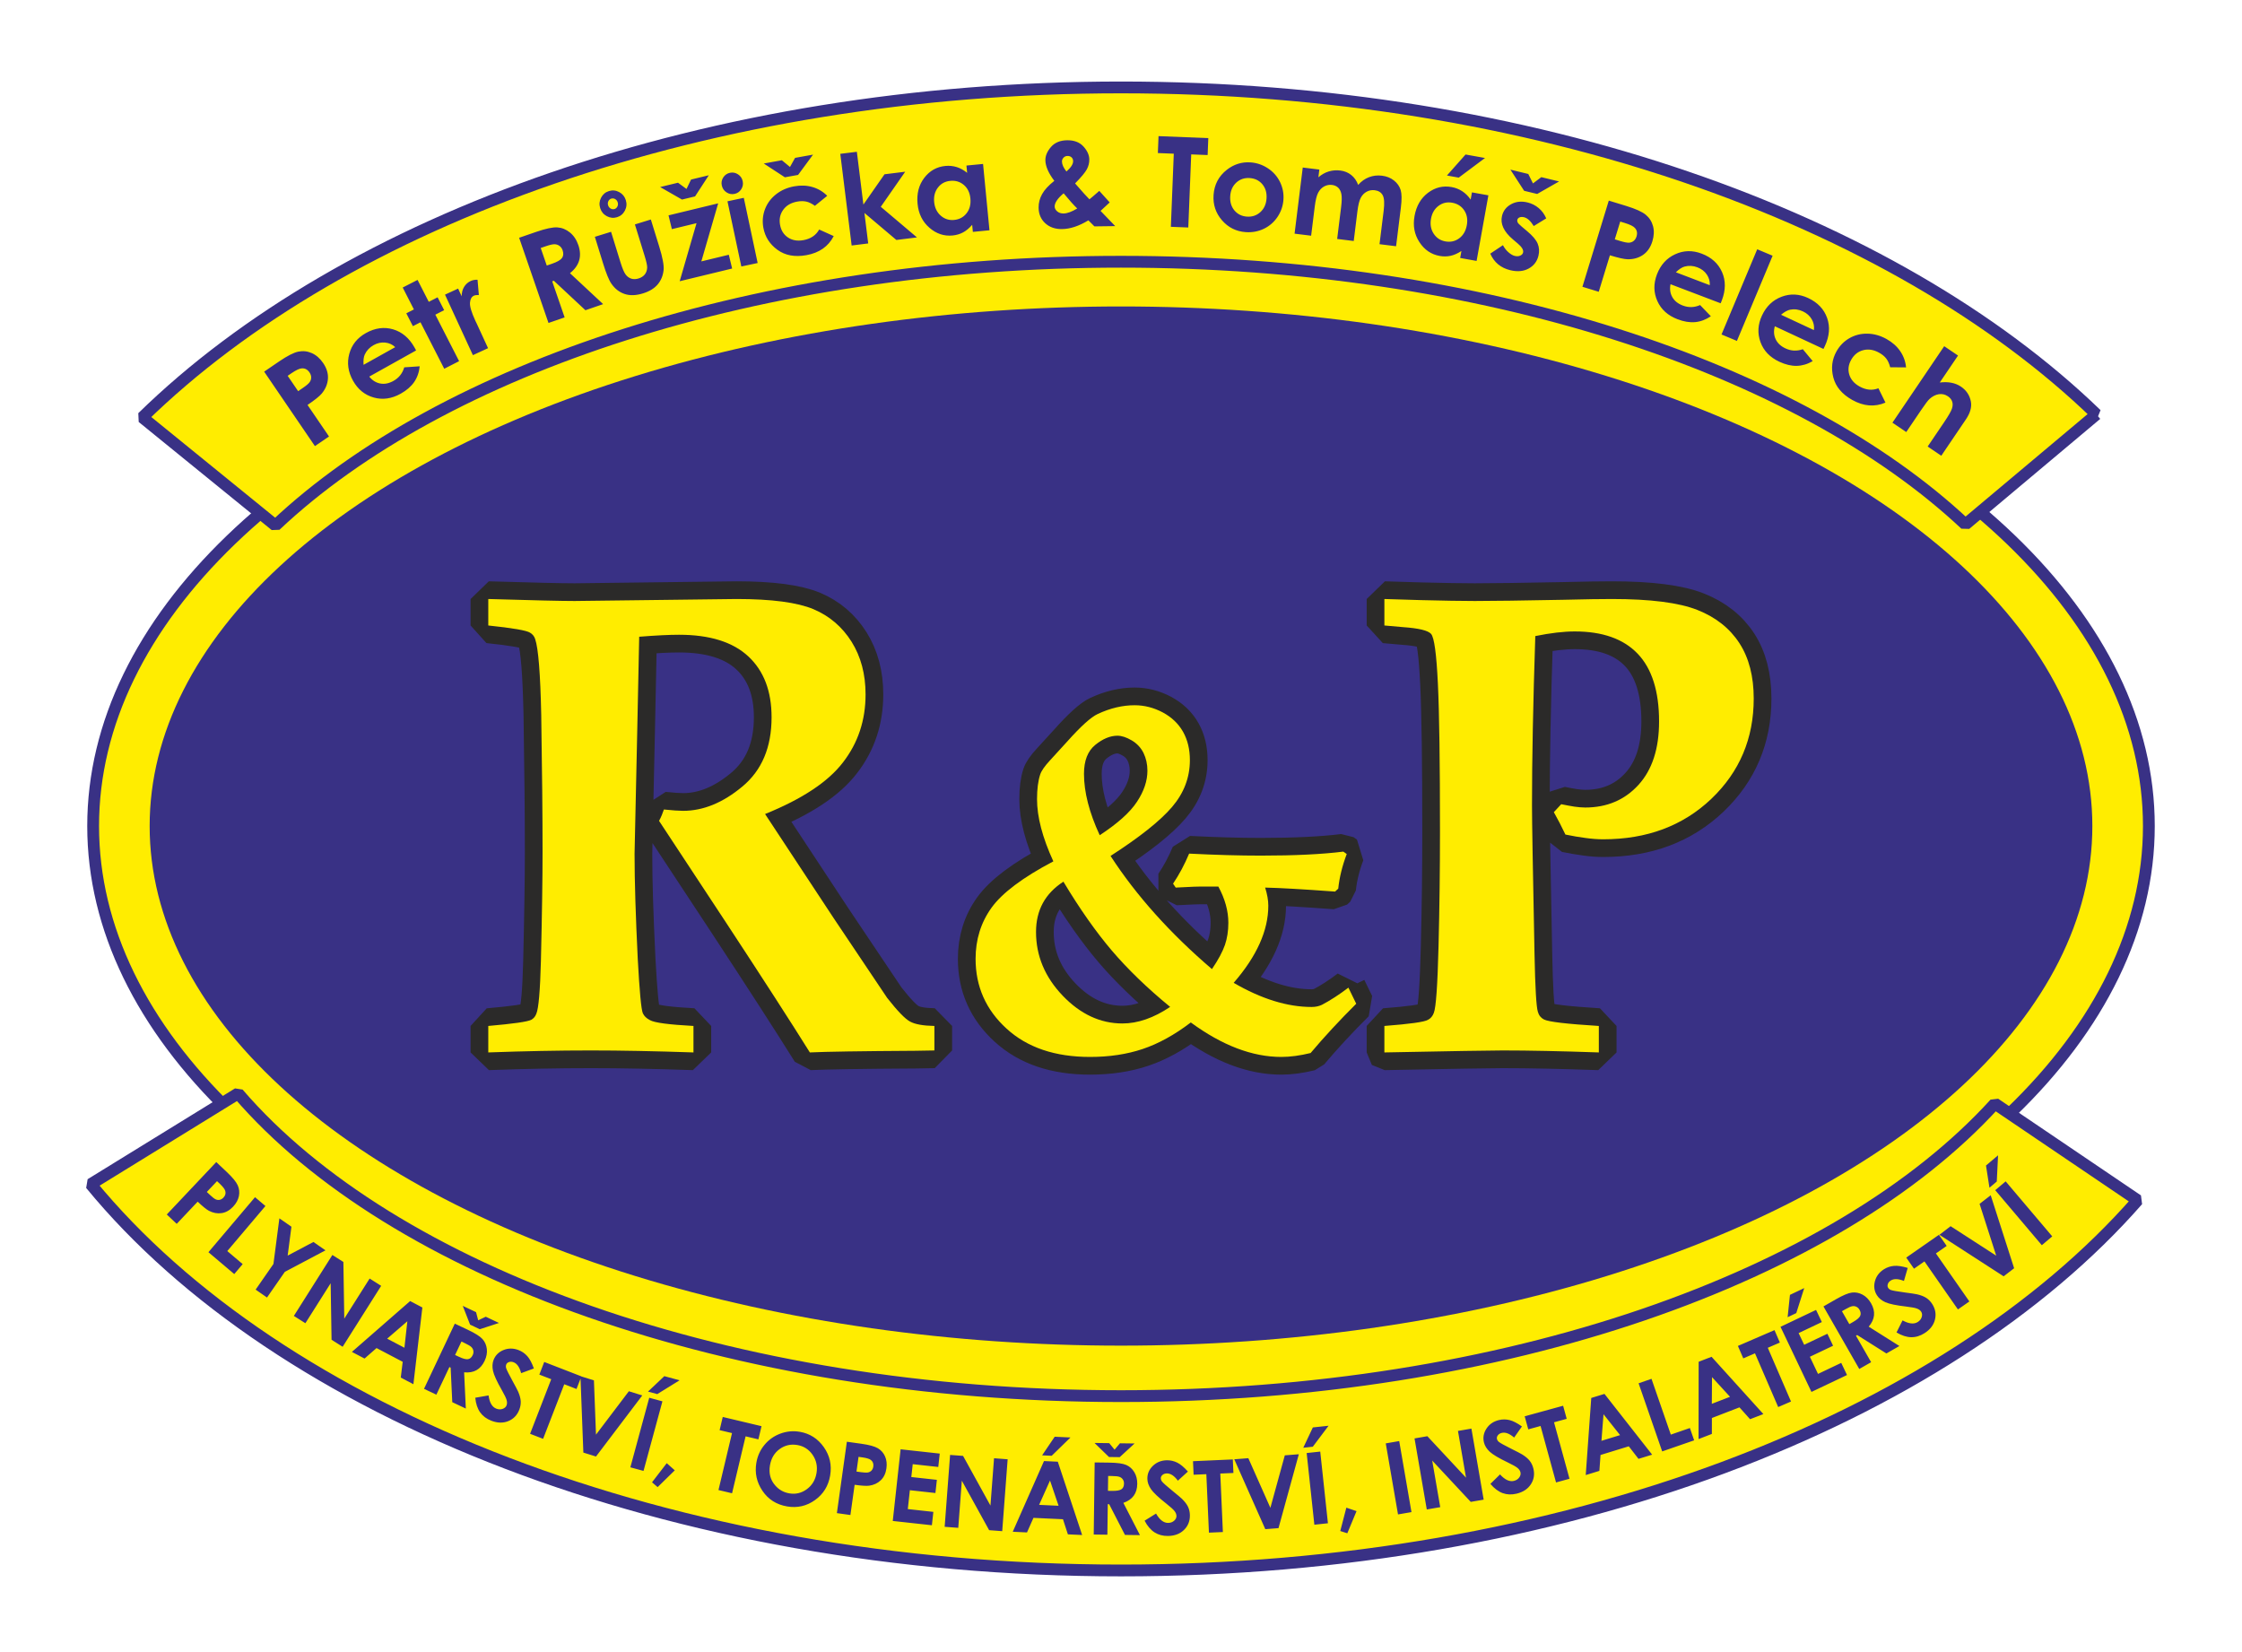 <?xml version="1.0" encoding="UTF-8"?>
<!DOCTYPE svg PUBLIC "-//W3C//DTD SVG 1.1//EN" "http://www.w3.org/Graphics/SVG/1.1/DTD/svg11.dtd">
<!-- Creator: CorelDRAW SE -->
<svg xmlns="http://www.w3.org/2000/svg" xml:space="preserve" width="95mm" height="70mm" version="1.1" style="shape-rendering:geometricPrecision; text-rendering:geometricPrecision; image-rendering:optimizeQuality; fill-rule:evenodd; clip-rule:evenodd"
viewBox="0 0 9500 7000"
 xmlns:xlink="http://www.w3.org/1999/xlink">
 <defs>
  <style type="text/css">
   <![CDATA[
    .str0 {stroke:#393185;stroke-width:50;stroke-miterlimit:22.926}
    .str1 {stroke:#393185;stroke-width:50;stroke-linejoin:bevel;stroke-miterlimit:22.926}
    .str2 {stroke:#2B2A29;stroke-width:150;stroke-linejoin:bevel;stroke-miterlimit:22.926}
    .fil3 {fill:none;fill-rule:nonzero}
    .fil0 {fill:#FFED00}
    .fil1 {fill:#393185}
    .fil4 {fill:#FFED00;fill-rule:nonzero}
    .fil2 {fill:#393185;fill-rule:nonzero}
   ]]>
  </style>
 </defs>
 <g id="Vrstva_x0020_1">
  <ellipse class="fil0 str0" cx="4750" cy="3500" rx="4355.34" ry="2424.58"/>
  <ellipse class="fil1" cx="4750" cy="3500" rx="4115.88" ry="2201.52"/>
  <path class="fil0 str1" d="M8883.25 1755.7c-860.14,-831.74 -2389.52,-1385.28 -4133.25,-1385.28 -1752.68,0 -3288.87,559.17 -4146.51,1398.09l563.58 458.03c707.08,-667.23 2046.62,-1117.51 3582.93,-1117.51 1532.76,0 2869.65,448.17 3578.05,1112.84l555.2 -466.17z"/>
  <path class="fil0 str1" d="M4750 6654.08c1868.84,0 3491.47,-635.75 4307.86,-1568.48l-604.97 -409.52c-667.58,733.72 -2074.75,1239.39 -3702.89,1239.39 -1659.89,0 -3090.05,-525.62 -3741.03,-1282.6l-624.53 384.69c795.86,969.72 2451.62,1636.52 4365.56,1636.52z"/>
  <path class="fil2" d="M1119.31 1574.66l63.8 -43.47c34.48,-23.52 61.5,-37.3 81.03,-41.3 19.6,-4.01 38.74,-1.9 57.19,6.3 18.45,8.23 34.49,22.28 48.09,42.2 15.01,22.04 21.7,44.32 20.08,66.78 -1.6,22.4 -10.34,43.26 -26.29,62.52 -9.38,11.22 -29.46,27.26 -60.12,48.15l91.02 133.58 -59.75 40.73 -215.05 -315.49zm143.93 82.75l19.26 -13.14c15.17,-10.31 24.9,-18.54 29.37,-24.75 4.43,-6.21 6.66,-12.87 6.69,-20.2 0,-7.3 -2.44,-14.44 -7.27,-21.52 -8.35,-12.24 -19.2,-17.94 -32.5,-17.01 -9.73,0.48 -24.05,7.18 -42.81,19.93l-17.06 11.64 44.32 65.05zm499.93 -172.62l-198.49 110.88c12.69,15.98 28.19,25.69 46.4,29.25 18.18,3.43 36.93,-0.25 56.13,-10.98 23.07,-12.87 38.23,-32.01 45.71,-57.52l65.54 -4.43c-2.62,25.62 -10.55,47.96 -23.64,66.93 -13.17,18.93 -32.13,35.3 -56.98,49.17 -38.52,21.52 -76.72,26.92 -114.53,16.1 -37.83,-10.77 -66.98,-34.49 -87.42,-71.06 -20.99,-37.54 -26.26,-75.52 -15.86,-113.81 10.34,-38.35 33.73,-67.68 70.36,-88.15 38.77,-21.65 77.24,-26.89 115.32,-15.77 38.13,11.19 68.49,36.96 91.16,77.57l6.3 11.82zm-88.48 -13.9c-11.64,-11.18 -25.81,-17.66 -42.51,-19.41 -16.79,-1.69 -33.04,1.9 -48.99,10.82 -17.24,9.62 -29.69,22.79 -37.47,39.61 -4.82,10.44 -6.57,25.09 -5.19,43.93l134.16 -74.95zm31.72 -252.66l62.94 -32.2 47.49 92.79 37.41 -19.11 27.82 54.42 -37.41 19.14 100.72 196.95 -62.97 32.2 -100.73 -196.95 -32.16 16.46 -27.83 -54.45 32.17 -16.43 -47.45 -92.82zm179.25 30.11l55.53 -25.59 15.02 32.59c0.12,-15.47 3.55,-28.76 10.34,-39.89 6.84,-11.15 16.1,-19.44 27.79,-24.81 8.26,-3.83 18,-5.64 29.13,-5.42l5.63 64.75c-9.22,-0.33 -16.31,0.67 -21.13,2.9 -9.83,4.52 -15.37,14.53 -16.49,29.84 -1.21,15.38 6.45,40.94 22.94,76.7l5.97 12.33 47.66 103.46 -64.21 29.58 -118.18 -256.44zm314.08 -240.93l72.99 -25.15c39.88,-13.74 69.58,-20.05 88.96,-18.75 19.45,1.24 37.14,8.47 53.12,21.44 16.01,12.93 27.92,30.66 35.73,53.3 8.17,23.69 9.31,45.55 3.49,65.36 -5.88,19.92 -18.78,37.86 -38.89,53.87l140.55 131.11 -75.07 25.87 -133.79 -124.87 -6.97 2.41 52.67 152.82 -68.37 23.57 -124.42 -360.98zm117.06 117.72l21.8 -7.51c22.13,-7.62 36.33,-15.7 42.69,-24.38 6.3,-8.66 7.2,-19.63 2.59,-33.05 -2.71,-7.89 -7.21,-14.01 -13.33,-18.48 -6.12,-4.43 -13.08,-6.72 -20.92,-6.84 -7.78,-0.24 -20.95,2.89 -39.46,9.29l-19.02 6.54 25.65 74.43zm203.83 -121.76l68.58 -21.23 40.13 129.73c7.81,25.23 15.01,42.2 21.49,50.95 6.52,8.74 14.48,14.65 23.88,17.75 9.38,3.05 19.78,2.78 31.05,-0.69 11.25,-3.5 20.05,-9.2 26.32,-16.94 6.21,-7.78 9.62,-17.49 10.19,-29.04 0.39,-8.68 -3.31,-25.71 -11.18,-51.13l-40.79 -131.89 67.56 -20.89 35.3 114.14c14.56,47.06 20.8,80.37 18.72,100.02 -2.5,23.97 -10.97,44.32 -25.14,61.11 -14.23,16.77 -35,29.4 -62.25,37.84 -29.64,9.16 -55.54,9.95 -77.94,2.38 -22.37,-7.54 -40.91,-21.92 -55.68,-43.23 -10.4,-14.71 -22.22,-43.62 -35.54,-86.71l-34.7 -112.17zm59.69 -193.82c15.07,-4.68 29.54,-3.2 43.47,4.37 13.9,7.48 23.31,18.84 27.98,34.01 4.79,15.4 3.5,30.2 -3.86,44.22 -7.3,14.17 -18.39,23.55 -33.31,28.16 -14.9,4.61 -29.37,3.13 -43.41,-4.4 -13.96,-7.45 -23.37,-18.93 -28.13,-34.34 -4.68,-15.16 -3.41,-29.85 3.89,-43.86 7.2,-14.11 18.33,-23.52 33.37,-28.16zm9.92 32.01c-5.61,1.72 -9.74,5.31 -12.42,10.89 -2.66,5.45 -2.99,11.3 -1.12,17.3 1.96,6.3 5.61,11.01 10.98,13.96 5.39,3.08 10.82,3.71 16.22,2.02 5.42,-1.66 9.52,-5.25 12.24,-10.82 2.74,-5.49 3.16,-11.46 1.2,-17.73 -1.87,-6 -5.43,-10.64 -10.73,-13.66 -5.31,-3.07 -10.79,-3.67 -16.37,-1.96zm242.53 70.91l210.37 -50.89 -71.36 245.95 116.4 -28.16 14.11 58.39 -222.24 53.79 71.35 -245.98 -104.49 25.3 -14.14 -58.4zm-35.6 -119.96l75.73 -18.33 36.03 26.47 19.29 -39.85 75.19 -18.18 -58.22 89.57 -55.32 13.38 -92.7 -53.06zm296.02 -60.38c12.12,-2.56 23.45,-0.36 34,6.54 10.62,6.9 17.19,16.58 19.84,29.06 2.62,12.3 0.51,23.7 -6.21,34.19 -6.75,10.49 -16.16,17.03 -28.22,19.6 -12.3,2.62 -23.72,0.42 -34.27,-6.55 -10.65,-6.99 -17.25,-16.85 -19.93,-29.48 -2.59,-12.15 -0.45,-23.39 6.3,-33.8 6.75,-10.4 16.25,-16.97 28.49,-19.56zm-10.67 120.8l69.18 -14.68 58.7 276.18 -69.16 14.71 -58.72 -276.21zm422.72 -23.24l-52.27 42.38c-12.94,-9.46 -25.08,-15.4 -36.54,-17.93 -11.43,-2.54 -24.3,-2.45 -38.62,0.12 -26.08,4.7 -45.76,16.25 -59.03,34.61 -13.35,18.42 -17.82,39.67 -13.44,63.94 4.22,23.51 15.46,41.3 33.58,53.45 18.24,12.09 39.89,15.86 65.09,11.31 31.14,-5.61 53.48,-20.6 67.08,-45.05l61.65 27.8c-22.85,44.11 -61.38,71.03 -115.74,80.83 -48.93,8.83 -89.84,1.23 -122.67,-22.64 -32.86,-23.88 -52.82,-55.14 -59.81,-93.88 -4.82,-26.83 -2.56,-52.73 6.78,-77.75 9.47,-25.03 25.03,-46.22 46.82,-63.46 21.77,-17.25 47.54,-28.58 77.39,-33.95 27.68,-5 53.39,-3.95 77.36,3.07 23.97,7.03 44.77,19.42 62.37,37.15zm-268.91 -136.87l76.66 -13.81 34.43 28.52 21.59 -38.62 76.12 -13.72 -63.37 85.98 -55.98 10.07 -89.45 -58.42zm324.23 -41l70.19 -8.69 27.7 223.67 89.51 -128.34 87.67 -10.85 -103.47 148.62 153.33 129.7 -87.33 10.82 -135.31 -114.44 16.01 129.21 -70.18 8.72 -48.12 -388.42zm534.58 49.65l70.39 -6.81 27.17 281.06 -70.4 6.78 -2.89 -29.9c-12.51,14.38 -25.42,25.08 -38.74,32.16 -13.27,7.06 -28.1,11.43 -44.23,13 -36.45,3.53 -69.22,-7.48 -98.49,-33.04 -29.27,-25.51 -45.88,-59.15 -49.89,-100.88 -4.19,-43.32 5.27,-80.01 28.24,-110.19 23.04,-30.11 52.82,-46.97 89.51,-50.52 16.94,-1.63 33.04,0.03 48.48,4.85 15.43,4.85 30.03,13.02 43.83,24.36l-2.98 -30.87zm-68.59 64.85c-21.91,2.11 -39.31,11.54 -52.21,28.4 -12.97,16.73 -18.33,37.2 -16.01,61.25 2.35,24.27 11.61,43.51 27.86,57.77 16.25,14.23 35.09,20.29 56.61,18.21 22.13,-2.14 39.86,-11.58 52.91,-28.43 13.18,-16.73 18.54,-37.69 16.13,-62.65 -2.38,-24.42 -11.61,-43.47 -27.7,-57.22 -16.01,-13.69 -35.31,-19.5 -57.59,-17.33zm631.5 42.47l44.08 48.87 -19.42 18.06 -19.29 17.82 62.1 64.51 -88.18 1.15 -25.5 -25.6c-39.83,24.18 -77.06,36.57 -111.55,37.03 -29.24,0.39 -53.03,-7.93 -71.39,-24.79 -18.33,-16.85 -27.64,-38.74 -28.01,-65.57 -0.27,-20.32 4.62,-39.43 14.69,-57.61 9.94,-18.15 27.31,-36.99 51.88,-56.43 -24.93,-32.77 -37.53,-61.93 -37.87,-87.37 -0.24,-18.78 7.66,-37.47 23.64,-56.08 16.07,-18.57 38.89,-28.06 68.47,-28.45 29.87,-0.4 52.96,8.44 69.24,26.37 16.28,17.97 24.48,36.18 24.72,54.72 0.22,14.53 -3.22,28.52 -10.4,41.88 -7.17,13.47 -23.78,33.46 -49.83,59.87 31.41,36.12 51.67,58.52 60.84,67.35 5.42,-4.13 19.35,-16.1 41.78,-35.73zm-139.16 -82.09c18.99,-16.76 28.46,-31.32 28.28,-43.98 -0.09,-6.57 -2.29,-11.85 -6.69,-15.98 -4.4,-4.1 -10.16,-6.03 -17.25,-5.94 -6.57,0.09 -12.12,2.44 -16.67,7.21 -4.52,4.76 -6.78,10.19 -6.69,16.4 0.15,12.39 6.48,26.5 19.02,42.29zm45.67 156.62c-13.65,-12.93 -32.92,-34.28 -57.67,-64.31 -25.5,21.65 -38.19,40.31 -37.98,56.26 0.09,7.45 3.71,14.26 10.82,20.38 7.17,6.06 16.07,9.07 26.86,8.92 15.53,-0.21 34.85,-7.29 57.97,-21.25zm344.5 -306.51l210.91 8.41 -2.86 71.72 -69.58 -2.77 -12.36 309.76 -73.86 -2.92 12.36 -309.8 -67.47 -2.68 2.86 -71.72zm389.81 111.24c26.62,1.87 51.16,10.25 73.71,25.15 22.58,14.89 39.52,34.09 51.13,57.73 11.57,23.72 16.43,48.66 14.62,75.01 -1.84,26.53 -10.22,50.82 -24.99,72.98 -14.87,22.16 -34.13,38.92 -57.86,50.38 -23.78,11.39 -49.38,16.19 -76.87,14.26 -40.49,-2.8 -74.04,-19.51 -100.64,-50.14 -26.68,-30.75 -38.55,-66.56 -35.72,-107.5 3.05,-43.93 21.77,-79.44 56.16,-106.45 30.18,-23.49 63.59,-33.98 100.46,-31.42zm-3.53 66.39c-22.04,-1.51 -40.88,4.82 -56.53,19.02 -15.64,14.26 -24.33,33.22 -25.98,57.01 -1.69,24.39 4.19,44.71 17.54,60.84 13.39,16.1 31.14,24.99 53.33,26.53 22.1,1.53 41.06,-4.89 56.86,-19.15 15.74,-14.29 24.45,-33.49 26.11,-57.55 1.69,-24.15 -4.22,-44.16 -17.58,-60.29 -13.35,-16.04 -31.29,-24.84 -53.75,-26.41zm224.87 -44.62l70.21 8.68 -4.07 32.71c13.72,-11.79 28.31,-20.05 43.9,-24.72 15.52,-4.79 32.01,-6.06 49.41,-3.92 17.51,2.17 32.89,8.47 45.88,18.84 13.12,10.38 22.89,24.45 29.46,42.06 13.2,-15.16 28.52,-26.14 45.85,-32.71 17.34,-6.63 35.73,-8.74 54.99,-6.36 19.99,2.47 36.96,9.31 50.95,20.44 14.08,11.12 23.39,24.6 28.25,40.28 4.73,15.79 5.06,40.45 0.9,74.07l-20.32 164.12 -70.18 -8.68 17.55 -141.6c3.91,-31.66 2.62,-53.64 -4.01,-65.79 -6.61,-12.18 -17.97,-19.29 -33.89,-21.28 -12.24,-1.51 -23.55,0.57 -34.01,6.24 -10.49,5.61 -18.9,14.2 -25.05,25.66 -6.15,11.48 -10.91,30.54 -14.23,57.28l-15.58 125.95 -70.22 -8.68 16.76 -135.21c3.08,-24.96 3.47,-43.32 1.09,-54.96 -2.32,-11.73 -6.9,-20.68 -13.63,-27.13 -6.78,-6.39 -15.52,-10.25 -26.04,-11.55 -11.79,-1.45 -22.98,0.66 -33.44,6.39 -10.52,5.76 -18.84,14.56 -25.23,26.44 -6.27,11.94 -11.1,31.32 -14.41,58.16l-15.41 124.17 -70.18 -8.68 34.7 -280.22zm716.91 105.27l69.61 12.52 -49.93 277.93 -69.61 -12.52 5.31 -29.57c-15.92,10.46 -31.27,17.24 -46.01,20.44 -14.68,3.23 -30.12,3.41 -46.09,0.54 -36.03,-6.45 -64.61,-25.89 -85.86,-58.45 -21.29,-32.47 -28.16,-69.34 -20.74,-110.61 7.68,-42.84 26.77,-75.61 57.03,-98.44 30.33,-22.73 63.55,-30.93 99.85,-24.39 16.76,2.99 31.81,8.96 45.34,17.79 13.54,8.83 25.39,20.68 35.61,35.3l5.49 -30.54zm-83.6 43.87c-21.65,-3.89 -40.97,0.48 -57.92,13.2 -17.03,12.61 -27.73,30.87 -32.01,54.66 -4.31,24 -0.61,45.01 11.18,63.13 11.79,18.09 28.28,29.06 49.56,32.86 21.89,3.95 41.52,-0.33 58.64,-13.02 17.21,-12.57 28.04,-31.27 32.47,-55.96 4.34,-24.14 0.6,-44.98 -11.16,-62.58 -11.72,-17.52 -28.7,-28.34 -50.76,-32.29zm56.49 -204.31l82.46 14.8 -111.37 83.18 -50.01 -8.98 78.92 -89zm341.78 270.69l-52.9 32.47c-13.06,-21.4 -26.65,-33.82 -40.76,-37.26 -7.69,-1.87 -14.08,-1.66 -19.27,0.51 -5.18,2.23 -8.35,5.73 -9.52,10.55 -0.88,3.71 -0.34,7.42 1.68,11.19 1.99,3.77 7.87,9.68 17.49,17.76l22.1 18.66c23.39,19.44 38.37,37.23 45.01,53.15 6.6,16.01 7.68,33.07 3.25,51.31 -5.91,24.3 -19.8,42.45 -41.63,54.26 -21.89,11.94 -47.87,14.2 -78.02,6.88 -39.95,-9.68 -68.23,-33.04 -84.48,-70.1l53.67 -35.87c5.82,11.36 13.41,21.31 22.94,29.72 9.47,8.42 18.42,13.69 26.83,15.74 9.08,2.2 17,1.87 23.58,-1.2 6.66,-3.02 10.64,-7.36 11.99,-13.06 2.57,-10.58 -4.91,-23.33 -22.55,-38.19l-20.35 -17.28c-39.04,-33.07 -54.44,-66.38 -46.33,-99.88 5.24,-21.61 18.09,-38.1 38.53,-49.38 20.44,-11.27 43.65,-13.78 69.64,-7.45 17.84,4.32 33.58,12.36 47.45,24 13.75,11.67 24.3,26.17 31.65,43.47zm-151.76 -206.57l75.73 18.36 19.9 40.04 35.36 -26.59 75.22 18.24 -92.79 53 -55.26 -13.42 -58.16 -89.63zm416.88 131.24l73.8 22.58c39.92,12.24 67.56,24.69 82.91,37.41 15.4,12.78 25.71,29.03 30.84,48.57 5.15,19.53 4.19,40.85 -2.87,63.91 -7.8,25.5 -20.98,44.65 -39.52,57.43 -18.48,12.78 -40.22,18.99 -65.24,18.6 -14.62,-0.33 -39.7,-5.94 -75.19,-16.79l-47.3 154.56 -69.16 -21.16 111.73 -365.11zm25.45 164.06l22.27 6.84c17.52,5.34 30.06,7.78 37.69,7.42 7.63,-0.45 14.2,-2.87 19.93,-7.42 5.69,-4.58 9.76,-10.91 12.27,-19.14 4.34,-14.17 1.99,-26.2 -7.06,-36 -6.48,-7.26 -20.65,-14.29 -42.33,-20.92l-19.74 -6.03 -23.03 75.25zm448.62 271.02l-212.48 -80.82c-4.1,19.99 -1.6,38.1 7.39,54.32 9.04,16.16 23.9,28.16 44.46,35.97 24.69,9.41 49.11,8.71 73.47,-1.96l45.53 47.39c-21.35,14.44 -43.57,22.7 -66.48,24.9 -22.97,2.05 -47.69,-1.96 -74.31,-12.09 -41.24,-15.67 -69.91,-41.45 -85.92,-77.41 -16.07,-35.88 -16.64,-73.47 -1.72,-112.63 15.28,-40.19 40.97,-68.65 77,-85.29 36.02,-16.7 73.52,-17.64 112.75,-2.72 41.48,15.77 70.24,41.91 86.19,78.24 15.92,36.36 15.68,76.21 -0.88,119.68l-5 12.42zm-46.19 -76.72c1.09,-16.1 -3.07,-31.14 -12.45,-45.07 -9.49,-13.93 -22.7,-24.06 -39.76,-30.57 -18.48,-7.03 -36.57,-8.11 -54.45,-3.26 -11.09,3.02 -23.42,11.1 -36.99,24.24l143.65 54.66zm201.06 -152.16l65.24 27.35 -151.28 360.95 -65.24 -27.34 151.28 -360.96zm280.7 422.31l-206.06 -96.08c-5.51,19.63 -4.34,37.86 3.44,54.72 7.84,16.76 21.77,29.81 41.72,39.1 23.94,11.18 48.33,12.27 73.41,3.41l41.94 50.55c-22.34,12.88 -45.07,19.51 -68.11,20.02 -23.06,0.36 -47.42,-5.43 -73.22,-17.45 -40.01,-18.67 -66.72,-46.46 -80.08,-83.48 -13.38,-36.96 -11.21,-74.5 6.49,-112.48 18.17,-38.95 45.88,-65.45 83.02,-79.44 37.17,-14.05 74.65,-12.24 112.63,5.48 40.25,18.79 67.02,46.91 80.29,84.33 13.23,37.44 10.1,77.14 -9.59,119.29l-5.88 12.03zm-40.49 -79.89c2.26,-15.98 -0.78,-31.26 -9.13,-45.83 -8.47,-14.59 -20.89,-25.68 -37.45,-33.4 -17.9,-8.35 -35.87,-10.76 -54.05,-7.2 -11.28,2.17 -24.18,9.34 -38.65,21.46l139.28 64.97zm390.5 158.06l-67.26 -0.54c-3.98,-15.53 -9.58,-27.86 -16.82,-37.08 -7.17,-9.23 -17.18,-17.37 -29.85,-24.45 -23.12,-12.96 -45.67,-16.61 -67.59,-10.88 -22,5.72 -38.95,19.26 -51.04,40.78 -11.69,20.84 -14.35,41.73 -8.08,62.62 6.37,20.92 20.69,37.59 43.03,50.14 27.61,15.46 54.35,18.11 80.4,7.89l29.9 60.66c-45.7,19.54 -92.55,15.77 -140.72,-11.24 -43.36,-24.33 -70.13,-56.2 -80.26,-95.51 -10.16,-39.31 -5.66,-76.15 13.57,-110.46 13.36,-23.79 31.59,-42.33 54.72,-55.71 23.21,-13.27 48.69,-19.72 76.51,-19.15 27.77,0.52 54.84,8.17 81.31,23.04 24.48,13.71 43.68,30.93 57.7,51.58 14.02,20.65 22.19,43.44 24.48,68.31zm161.62 -89.81l58.58 39.65 -77.3 114.2c18.15,-2.15 34.64,-1.81 49.56,1.11 14.87,2.89 28.28,8.32 40.1,16.34 23.09,15.65 37.2,36.87 42.18,63.67 4.19,23.06 -2.87,48.06 -21.05,74.92l-104.46 154.32 -57.7 -39.04 69.31 -102.38c18.27,-27.01 29.45,-46.21 33.34,-57.49 3.92,-11.34 4.34,-21.43 1.33,-30.42 -2.96,-8.89 -9.08,-16.46 -18.18,-22.64 -11.82,-7.99 -24.69,-10.91 -38.53,-8.83 -13.75,2.14 -26.86,8.89 -39.37,20.23 -6.48,5.91 -18.18,21.28 -35.12,46.33l-63.49 93.79 -58.58 -39.64 219.38 -324.12z"/>
  <path class="fil2" d="M916.36 4923.71l44.89 42.38c24.27,22.95 39.68,41.64 46.16,56.29 6.48,14.62 8.14,29.91 4.85,45.73 -3.26,15.86 -11.49,30.78 -24.72,44.8 -14.65,15.5 -30.87,24.57 -48.72,27.14 -17.79,2.62 -35.6,-0.64 -53.36,-9.8 -10.4,-5.43 -26.35,-18.36 -47.93,-38.74l-88.79 94.03 -42.08 -39.71 209.7 -222.12zm-40 126.65l13.56 12.81c10.67,10.04 18.78,16.25 24.33,18.69 5.67,2.41 11.25,3.02 16.94,1.78 5.73,-1.27 10.89,-4.37 15.62,-9.38 8.14,-8.59 10.7,-18.06 7.72,-28.31 -2.08,-7.5 -9.74,-17.57 -22.94,-30.02l-12.03 -11.37 -43.2 45.8zm204.24 22.15l44.14 37.42 -161.65 190.89 65.24 55.26 -35.73 42.18 -109.4 -92.62 197.4 -233.13zm103.2 89.66l51.1 35.46 -15.98 122.46 109.17 -57.77 51.07 35.46 -172.3 91.16 -75.46 108.71 -48.2 -33.49 75.46 -108.68 25.14 -193.31zm224.57 155.26l46.64 29.49 3.79 240.21 107.45 -169.91 48.9 30.93 -163.25 258.18 -47 -29.72 -3.8 -239.43 -107.05 169.34 -48.9 -30.9 163.22 -258.19zm329.48 195.24l51.85 27.22 -37.98 325.08 -53.54 -28.13 8.2 -66.8 -110.86 -58.22 -50.86 44.38 -53.54 -28.13 246.73 -215.4zm-11.76 85.53l-85.56 73.83 73.14 38.4 12.42 -112.23zm201.03 10.13l55.86 26.37c30.51,14.41 51.04,27.41 61.41,38.95 10.43,11.61 16.52,25.63 18.45,41.97 1.93,16.34 -1.18,33.16 -9.35,50.47 -8.56,18.15 -20.07,31.29 -34.49,39.37 -14.5,8.14 -31.95,11.18 -52.39,9.13l7.23 153.61 -57.43 -27.14 -6.87 -146.27 -5.31 -2.5 -55.23 116.97 -52.3 -24.72 130.42 -276.21zm1.26 132.79l16.7 7.87c16.92,7.99 29.52,11.31 38.05,9.89 8.41,-1.42 15.1,-7.2 19.93,-17.45 2.83,-6.03 3.7,-12.03 2.71,-18.03 -1.03,-5.97 -3.77,-11.16 -8.17,-15.62 -4.31,-4.46 -13.6,-10.01 -27.77,-16.7l-14.56 -6.87 -26.89 56.91zm32.44 -208.13l56.35 26.62 9.13 34.58 32.05 -15.17 55.95 26.44 -81.22 26.56 -41.18 -19.44 -31.08 -79.59zm301.35 265.26l-53.93 19.87c-6.51,-25.02 -17.06,-40.37 -31.68,-46.03 -7.15,-2.75 -13.69,-3.11 -19.66,-1.09 -6.03,2.11 -9.95,5.52 -11.79,10.28 -1.84,4.76 -2.05,9.92 -0.42,15.44 2.23,7.38 10.79,24.69 25.72,51.97 13.95,25.35 22.3,41.15 24.96,47.33 6.69,15.38 10.4,28.97 11.12,40.88 0.6,11.94 -1.36,23.88 -6,35.82 -9.07,23.42 -24.6,39.52 -46.7,48.57 -22.03,8.95 -46.06,8.38 -72.08,-1.72 -20.29,-7.87 -36.06,-19.66 -47.3,-35.43 -11.18,-15.79 -18.12,-36.44 -20.56,-61.89l56.31 -9.8c4.04,30.48 14.99,49.17 32.84,56.08 9.31,3.58 18.23,3.92 26.68,0.96 8.47,-2.98 14.07,-8.02 16.82,-15.1 2.47,-6.39 2.59,-13.78 0.27,-22.16 -2.26,-8.26 -8.98,-22.28 -20.2,-41.88 -21.28,-37.29 -33.76,-64.57 -37.5,-81.82 -3.74,-17.27 -2.99,-32.71 2.32,-46.39 7.66,-19.78 21.73,-33.8 42.21,-42.06 20.56,-8.29 41.87,-8.17 63.97,0.36 14.2,5.52 26.47,14.08 36.78,25.6 10.31,11.61 19.56,28.97 27.82,52.21zm43.93 -27.55l157.49 61.02 -20.74 53.54 -51.95 -20.11 -89.59 231.26 -55.14 -21.37 89.56 -231.26 -50.37 -19.51 20.74 -53.57zm153.45 60.17l57.1 17.79 8.74 230 139.28 -183.87 56.86 17.72 -196.11 258.82 -53.57 -16.67 -12.3 -323.79zm291.49 91.47l55.84 15.17 -80.04 294.78 -55.84 -15.17 80.04 -294.78zm63.89 -91.53l64.63 17.58 -94.57 58.49 -39.19 -10.65 69.13 -65.42zm10.25 368.74l34.06 30.33 -72.62 71.08 -23.79 -20.41 62.35 -81zm237.32 -195.84l164.3 39.07 -13.26 55.86 -54.21 -12.87 -57.37 241.27 -57.55 -13.66 57.37 -241.3 -52.55 -12.51 13.27 -55.86zm326.28 62.86c42.57,7.23 76.55,28.91 101.93,64.9 25.48,36.06 34.4,76.28 26.86,120.59 -7.44,43.96 -28.88,78.57 -64.3,103.86 -35.33,25.27 -74.65,34.28 -117.76,26.95 -45.25,-7.68 -80.13,-29.72 -104.67,-66.02 -24.63,-36.33 -33.25,-75.97 -25.96,-118.99 4.86,-28.7 16.34,-54.03 34.37,-75.82 18,-21.8 40.43,-37.69 67.14,-47.67 26.8,-9.97 54.27,-12.57 82.39,-7.8zm-10.4 56.04c-27.73,-4.7 -52.75,1.06 -74.91,17.21 -22.22,16.16 -35.85,39.17 -40.91,69.07 -5.67,33.29 1.75,61.65 22.31,85.05 15.91,18.3 35.84,29.45 59.84,33.52 27.04,4.62 51.76,-1.32 74.13,-17.72 22.4,-16.43 36.03,-39.01 40.91,-67.81 4.89,-28.64 -0.6,-54.53 -16.43,-77.66 -15.8,-23.09 -37.44,-36.99 -64.94,-41.66zm210.04 -13.93l61.14 8.53c33.1,4.62 56.47,10.98 70.24,19.12 13.75,8.17 23.94,19.68 30.45,34.49 6.51,14.8 8.44,31.74 5.79,50.83 -2.95,21.13 -10.94,37.92 -24,50.34 -12.96,12.42 -29.36,20.08 -49.17,22.94 -11.6,1.6 -32.07,0.27 -61.53,-3.83l-17.88 128.1 -57.31 -8.02 42.27 -302.5zm40.76 126.38l18.48 2.59c14.5,2.02 24.72,2.39 30.66,1.15 6,-1.33 10.88,-4.07 14.86,-8.38 3.92,-4.31 6.33,-9.86 7.27,-16.67 1.66,-11.73 -1.72,-20.93 -10.1,-27.56 -6.06,-4.91 -18.12,-8.68 -36.12,-11.18l-16.34 -2.29 -8.71 62.34zm187 -94.33l165.79 18.18 -6.22 56.68 -108.25 -11.88 -6 54.53 108.29 11.88 -6.12 55.84 -108.29 -11.88 -8.75 79.92 108.26 11.88 -6.21 56.64 -165.78 -18.15 33.28 -303.64zm209.62 23.82l55.02 4.16 116.04 210.4 15.19 -200.46 57.67 4.38 -23.03 304.58 -55.44 -4.19 -115.68 -209.71 -15.13 199.79 -57.67 -4.37 23.03 -304.58zm397.95 25.98l58.48 2.75 103.14 310.61 -60.42 -2.81 -20.83 -64 -125.08 -5.85 -27.32 61.71 -60.38 -2.8 132.41 -299.61zm25.5 82.49l-46.25 103.1 82.52 3.86 -36.27 -106.96zm19.78 -185.53l66.92 3.13 -79.64 77.6 -40.58 -1.9 53.3 -78.83zm169.4 108.89l61.77 0.82c33.73,0.42 57.79,3.73 72.02,9.94 14.32,6.21 25.66,16.43 34.19,30.51 8.56,14.08 12.72,30.66 12.48,49.78 -0.27,20.08 -5.28,36.81 -15.04,50.16 -9.83,13.42 -24.42,23.46 -43.87,30.06l70.3 136.72 -63.49 -0.85 -66.95 -130.2 -5.88 -0.09 -1.69 129.33 -57.85 -0.75 4.01 -305.43zm56.28 120.29l18.45 0.24c18.72,0.24 31.57,-1.99 38.71,-6.81 7.09,-4.8 10.73,-12.81 10.88,-24.15 0.09,-6.66 -1.59,-12.51 -5,-17.52 -3.41,-5.03 -8.05,-8.62 -13.93,-10.82 -5.79,-2.29 -16.52,-3.47 -32.2,-3.68l-16.09 -0.21 -0.82 62.95zm-56.89 -202.83l62.32 0.81 22.67 27.68 22.82 -27.08 61.89 0.82 -62.85 57.88 -45.53 -0.6 -61.32 -59.51zm395.75 121.16l-42.51 38.68c-15.43,-20.74 -30.96,-30.99 -46.64,-30.75 -7.65,0.12 -13.87,2.26 -18.63,6.39 -4.82,4.19 -7.17,8.83 -7.08,13.96 0.09,5.09 1.84,9.95 5.42,14.44 4.83,6 19.27,18.84 43.36,38.53 22.46,18.24 36.11,29.72 40.94,34.49 11.96,11.72 20.5,22.91 25.62,33.7 5.07,10.82 7.72,22.64 7.9,35.45 0.39,25.12 -7.93,45.86 -25.02,62.53 -17.07,16.58 -39.56,25.05 -67.44,25.51 -21.77,0.33 -40.79,-4.68 -57.13,-15.08 -16.34,-10.43 -30.51,-26.95 -42.33,-49.62l48.51 -30.24c15.19,26.71 32.35,39.92 51.49,39.61 9.98,-0.15 18.36,-3.19 25.08,-9.13 6.73,-5.91 10.04,-12.69 9.92,-20.29 -0.12,-6.87 -2.77,-13.78 -8.08,-20.65 -5.18,-6.78 -16.7,-17.24 -34.43,-31.2 -33.76,-26.59 -55.56,-47.18 -65.51,-61.77 -9.95,-14.6 -15.04,-29.19 -15.28,-43.87 -0.33,-21.19 7.47,-39.46 23.33,-54.81 15.92,-15.4 35.73,-23.33 59.42,-23.69 15.23,-0.24 29.82,3.1 43.69,9.92 13.92,6.84 29,19.47 45.4,37.89zm21.55 -43.86l168.71 -7.48 2.56 57.37 -55.65 2.47 10.97 247.78 -59.09 2.63 -11 -247.79 -53.96 2.42 -2.54 -57.4zm174.86 -8.08l59.6 -4.68 93.43 210.34 61.14 -222.4 59.39 -4.61 -86.16 313.08 -55.93 4.37 -131.47 -296.1zm306.75 -26.5l57.52 -6.15 32.59 303.7 -57.52 6.18 -32.59 -303.73zm26.23 -108.47l66.59 -7.15 -66.83 88.88 -40.37 4.34 40.61 -86.07zm141.9 339.97l43.23 14.62 -39.1 93.82 -29.87 -9.5 25.74 -98.94zm167.02 -272.38l57.01 -9.83 51.91 300.99 -57.01 9.83 -51.91 -300.99zm121.92 -21.05l54.35 -9.37 163.85 175.76 -34.15 -198.1 57 -9.86 51.92 301.02 -54.78 9.44 -163.31 -175.13 34.04 197.44 -57.01 9.83 -51.91 -301.03zm455.07 -50.67l-33.01 47.06c-19.6,-16.89 -36.99,-23.49 -52.25,-19.81 -7.44,1.78 -13.02,5.24 -16.79,10.28 -3.77,5.15 -5.03,10.19 -3.86,15.16 1.21,4.95 3.98,9.32 8.44,12.91 6.03,4.82 22.95,14.2 50.74,28.12 25.93,12.91 41.76,21.14 47.48,24.7 14.26,8.83 25.03,17.9 32.38,27.28 7.33,9.5 12.48,20.41 15.47,32.89 5.88,24.42 2.29,46.49 -10.76,66.47 -13,19.93 -33.11,33.11 -60.24,39.65 -21.16,5.09 -40.82,4.34 -59.03,-2.2 -18.21,-6.63 -35.63,-19.66 -52.15,-39.19l40.73 -40.13c20.68,22.76 40.3,31.9 58.9,27.43 9.71,-2.35 17.22,-7.17 22.49,-14.41 5.28,-7.23 7,-14.59 5.25,-21.97 -1.63,-6.67 -5.73,-12.82 -12.39,-18.39 -6.57,-5.49 -20.08,-13.18 -40.43,-22.92 -38.77,-18.57 -64.51,-33.88 -77.45,-45.94 -12.87,-12.06 -21.04,-25.2 -24.48,-39.46 -4.97,-20.62 -1.35,-40.16 10.77,-58.61 12.18,-18.51 29.78,-30.57 52.81,-36.09 14.81,-3.55 29.76,-3.49 44.8,0.09 15.08,3.68 32.56,12.67 52.58,27.08zm11.67 -43.08l162.88 -44.68 15.2 55.41 -53.75 14.71 65.6 239.19 -57.04 15.65 -65.6 -239.19 -52.1 14.29 -15.19 -55.38zm282.09 -77.69l56.01 -17.19 201.99 257.49 -57.79 17.76 -41.24 -53.18 -119.69 36.72 -4.85 67.35 -57.83 17.75 23.4 -326.7zm51.91 68.97l-8.71 112.69 78.96 -24.23 -70.25 -88.46zm148.69 -131.08l54.66 -18.93 81.88 236.39 80.79 -27.98 18.09 52.21 -135.45 46.94 -99.97 -288.63zm254.5 -91.25l54.66 -21.08 219.56 242.72 -56.43 21.74 -44.86 -50.17 -116.82 45.07 -0.12 67.5 -56.41 21.77 0.42 -327.55zm56.59 65.17l-0.78 113.03 77.08 -29.73 -76.3 -83.3zm109.71 -132.22l155.05 -66.99 22.76 52.73 -51.13 22.1 98.34 227.67 -54.3 23.45 -98.34 -227.67 -49.59 21.41 -22.79 -52.7zm180.55 -81.01l150.62 -71.6 24.48 51.46 -98.37 46.79 23.54 49.53 98.37 -46.75 24.12 50.73 -98.37 46.76 34.52 72.63 98.37 -46.79 24.48 51.49 -150.62 71.6 -131.14 -275.85zm40.01 -135.36l60.5 -28.76 -33.7 105.97 -36.69 17.45 9.89 -94.66zm141.99 48.96l53.6 -30.69c29.28,-16.76 51.68,-26.14 67.11,-28.04 15.47,-1.9 30.45,1.12 44.95,8.89 14.5,7.78 26.5,19.96 36.03,36.57 9.98,17.43 14.17,34.37 12.54,50.83 -1.66,16.52 -9.14,32.59 -22.52,48.18l130.05 82 -55.11 31.56 -123.84 -78.11 -5.1 2.93 64.28 112.2 -50.23 28.77 -151.76 -265.09zm109.59 75.01l16 -9.17c16.25,-9.31 26.2,-17.76 29.91,-25.53 3.65,-7.72 2.74,-16.53 -2.89,-26.35 -3.32,-5.79 -7.75,-9.95 -13.24,-12.54 -5.49,-2.6 -11.3,-3.32 -17.48,-2.27 -6.15,1 -16.01,5.43 -29.61,13.21l-13.96 8.02 31.27 54.63zm247.42 -238.17l-15.98 55.2c-24,-9.62 -42.6,-10.22 -55.84,-1.81 -6.45,4.13 -10.61,9.2 -12.51,15.2 -1.93,6.12 -1.5,11.27 1.27,15.58 2.71,4.31 6.75,7.54 12.15,9.5 7.26,2.59 26.32,5.97 57.13,10.13 28.7,3.8 46.34,6.42 52.91,7.96 16.34,3.71 29.48,8.8 39.49,15.28 9.98,6.6 18.42,15.29 25.29,26.08 13.48,21.19 17.25,43.23 11.4,66.38 -5.85,23.07 -20.56,42.06 -44.14,57.04 -18.36,11.67 -37.17,17.37 -56.55,17.07 -19.39,-0.37 -40.07,-7.03 -62.05,-20.14l25.54 -51.16c26.92,14.8 48.45,17.09 64.61,6.81 8.41,-5.33 13.98,-12.33 16.61,-20.92 2.62,-8.56 1.9,-16.07 -2.2,-22.46 -3.68,-5.82 -9.56,-10.28 -17.67,-13.39 -7.99,-3.04 -23.27,-5.97 -45.67,-8.56 -42.69,-4.97 -72.03,-11.12 -88.16,-18.33 -16.09,-7.23 -28.09,-17 -35.99,-29.39 -11.37,-17.88 -14.29,-37.54 -8.8,-58.91 5.48,-21.46 18.23,-38.59 38.22,-51.28 12.85,-8.17 27.01,-12.96 42.42,-14.44 15.47,-1.45 34.91,1.42 58.52,8.56zm-6.27 -43.74l138.55 -96.57 32.83 47.12 -45.7 31.84 141.81 203.5 -48.5 33.82 -141.82 -203.49 -44.34 30.9 -32.83 -47.12zm140.63 -96.54l47.37 -36.47 193.27 124.93 -70.51 -219.63 47.18 -36.39 99.21 309.23 -44.44 34.27 -272.08 -175.94zm236.48 -189.05l44.14 -37.38 197.4 233.1 -44.16 37.38 -197.38 -233.1zm-39.16 -104.49l51.13 -43.29 -5.46 111.06 -30.99 26.26 -14.68 -94.03z"/>
  <g>
   <path class="fil3 str2" d="M2068.99 4459.18l0 -112.18c106.11,-9.35 166.41,-17.76 182.3,-26.18 9.82,-5.61 17.3,-14.02 21.51,-26.17 9.35,-21.97 15.89,-95.83 19.16,-222.51 4.68,-195.85 7.01,-350.11 7.01,-462.76 0,-152.39 -1.87,-345.44 -5.61,-580.1 -3.74,-174.82 -12.15,-281.86 -25.71,-321.59 -3.74,-11.69 -11.21,-21.04 -21.97,-27.12 -14.49,-9.34 -73.38,-19.63 -176.69,-30.38l0 -112.18c188.85,5.6 310.85,8.41 365.54,8.41l686.67 -8.41c148.65,0 257.09,14.49 325.34,43 67.78,28.51 122,74.79 161.73,137.89 39.73,63.58 59.37,137.9 59.37,223.44 0,109.38 -31.79,205.21 -95.36,287.48 -63.1,82.73 -173.42,155.65 -330.48,219.23l290.75 441.26 226.71 337.96c43.47,55.16 75.72,88.81 96.76,100.03 21.03,11.69 55.62,17.76 103.3,18.7l0 103.77 -80.4 1.4c-231.85,1.4 -380.5,3.74 -447.34,7.01 -79.46,-127.14 -198.19,-311.31 -356.66,-552.51l-282.33 -428.64c8.41,-15.43 14.96,-31.32 20.57,-48.15 36.46,3.74 63.57,5.61 81.33,5.61 85.08,0 168.75,-34.12 251.02,-102.84 82.73,-68.71 123.87,-166.41 123.87,-293.55 0,-110.78 -32.72,-196.32 -98.16,-257.56 -65.45,-61.23 -163.61,-92.08 -294.02,-92.08 -41.61,0 -97.7,2.8 -168.75,8.41l-8.41 405.27 -11.22 514.18c0,116.4 4.67,265.04 13.55,446.41 7.48,136.49 14.49,213.15 21.51,229.51 5.61,12.16 15.42,21.5 29.91,28.98 19.17,11.22 80.87,19.17 184.64,24.78l0 112.18c-163.6,-5.61 -308.98,-8.41 -435.19,-8.41 -135.09,0 -279.52,2.8 -434.25,8.41z"/>
  </g>
  <g>
   <path id="1" class="fil3 str2" d="M5866.02 4459.18l0 -112.18c108.44,-8.42 170.14,-16.83 185.1,-26.18 10.75,-5.61 19.17,-14.96 24.31,-28.98 9.35,-22.9 15.89,-117.33 20.1,-284.2 4.21,-166.88 6.08,-328.15 6.08,-485.21 0,-292.15 -2.81,-500.62 -8.89,-626.37 -6.07,-125.27 -15.42,-195.39 -28.98,-210.34 -13.08,-14.49 -52.35,-23.84 -118.26,-28.52l-79.46 -7.01 0 -112.18 154.72 4.67c95.82,2.34 172.02,3.74 228.58,3.74 77.59,0 202.87,-1.87 375.35,-5.14 93.02,-2.34 161.27,-3.27 205.21,-3.27 163.6,0 284.2,15.42 362.26,46.27 78.07,30.85 137.43,78.06 178.1,140.7 40.67,62.64 60.77,141.17 60.77,234.66 0,169.21 -59.84,310.84 -179.97,425.37 -120.13,114.05 -272.52,171.08 -457.62,171.08 -23.84,0 -48.62,-1.87 -75.26,-5.61 -26.64,-3.27 -54.69,-8.41 -85.07,-14.49 -15.43,-32.72 -31.79,-64.04 -49.09,-94.89l31.32 -33.66c20.1,4.21 38.8,7.48 55.63,10.29 16.83,2.33 32.25,3.74 45.81,3.74 92.08,0 167.34,-31.79 225.77,-95.83 58.43,-64.04 87.41,-153.79 87.41,-268.78 0,-128.07 -30.38,-223.9 -90.68,-287 -60.3,-63.11 -149.11,-94.43 -266.44,-94.43 -47.21,0 -103.31,6.55 -167.35,19.64 -9.34,282.33 -14.02,521.66 -14.02,717.98 0,65.91 3.74,276.26 10.75,631.51 2.81,140.24 7.48,220.64 14.03,242.14 4.2,15.42 13.08,26.18 25.7,32.72 20.1,10.28 97.7,19.16 232.79,27.58l0 112.18c-161.27,-5.61 -297.29,-8.41 -407.61,-8.41 -49.55,0 -216.42,2.8 -501.09,8.41z"/>
  </g>
  <g>
   <path id="2" class="fil3 str2" d="M5713.57 4184.78l33.17 68.08c-70.21,69.85 -134.77,139.35 -193.33,208.85 -44.8,10.93 -86.07,16.58 -124.17,16.58 -122.77,0 -250.48,-48.69 -383.47,-146.05 -69.5,52.91 -137.59,90.31 -204.26,112.53 -66.33,22.23 -140.76,33.52 -222.61,33.52 -148.52,0 -266.34,-39.87 -353.83,-119.95 -87.49,-79.73 -131.24,-178.5 -131.24,-295.63 0,-81.84 22.58,-154.16 67.74,-216.95 45.15,-62.45 132.29,-128.06 261.76,-196.15 -46.22,-100.54 -69.15,-188.38 -69.15,-263.53 0,-42.68 4.59,-77.61 13.41,-104.42 4.94,-15.17 18.7,-35.28 41.63,-59.97l74.43 -81.49c56.8,-63.5 99.13,-101.6 127.71,-115.01 52.92,-24.69 105.13,-37.04 156.28,-37.04 41.63,0 81.14,10.23 119.24,30.34 38.1,20.46 66.67,47.98 86.08,82.2 19.4,34.57 28.92,74.43 28.92,119.94 0,73.73 -25.4,140.05 -75.84,198.97 -50.45,58.91 -137.23,127.7 -260.35,207.08 109.01,167.92 252.23,327.73 429.68,479.43 27.17,-39.87 45.16,-74.09 55.03,-102.31 9.53,-27.87 14.47,-59.27 14.47,-93.84 0,-50.09 -14.11,-101.25 -42.33,-153.46l-51.51 0c-26.11,-0.7 -69.15,0.71 -129.12,4.24l-11.29 -16.59c26.11,-38.8 48.69,-81.13 68.09,-127.35 112.18,5.65 213.78,8.47 304.45,8.47 142.52,0 258.94,-5.65 348.9,-16.93l14.46 10.23c-19.05,50.44 -31.05,99.13 -35.98,146.75l-13.41 12.35c-134.76,-9.88 -233.54,-15.52 -296.33,-16.93 8.82,28.22 13.4,53.62 13.4,76.55 0,105.48 -49.03,214.49 -146.75,327.02 117.12,68.09 227.19,102.31 330.55,102.31 16.23,0 30.69,-3.18 43.39,-9.17 35.63,-18.7 73.03,-43.04 112.18,-72.67zm-1053.74 -645.94c75.84,-49.74 128.41,-96.66 157.69,-141.47 29.63,-44.45 44.45,-88.54 44.45,-131.94 0,-27.51 -5.65,-52.56 -16.58,-75.14 -11.29,-22.57 -27.87,-40.21 -50.1,-53.27 -22.22,-13.05 -42.33,-19.75 -60.32,-19.75 -30.69,0 -62.09,13.05 -93.84,38.8 -32.1,26.11 -47.98,67.03 -47.98,122.77 0,77.26 22.23,164.04 66.68,260zm-153.82 196.85c-77.25,49.74 -116.06,120.65 -116.06,213.08 0,101.24 37.75,191.2 112.89,269.87 75.49,78.67 159.81,117.83 253.29,117.83 64.92,0 132.3,-23.28 202.15,-70.2 -97.72,-80.08 -179.92,-159.81 -247.3,-238.83 -67.38,-79.38 -135.82,-176.39 -204.97,-291.75z"/>
  </g>
  <path id="3" class="fil4" d="M2068.99 4459.18l0 -112.18c106.11,-9.35 166.41,-17.76 182.3,-26.18 9.82,-5.61 17.3,-14.02 21.51,-26.17 9.35,-21.97 15.89,-95.83 19.16,-222.51 4.68,-195.85 7.01,-350.11 7.01,-462.76 0,-152.39 -1.87,-345.44 -5.61,-580.1 -3.74,-174.82 -12.15,-281.86 -25.71,-321.59 -3.74,-11.69 -11.21,-21.04 -21.97,-27.12 -14.49,-9.34 -73.38,-19.63 -176.69,-30.38l0 -112.18c188.85,5.6 310.85,8.41 365.54,8.41l686.67 -8.41c148.65,0 257.09,14.49 325.34,43 67.78,28.51 122,74.79 161.73,137.89 39.73,63.58 59.37,137.9 59.37,223.44 0,109.38 -31.79,205.21 -95.36,287.48 -63.1,82.73 -173.42,155.65 -330.48,219.23l290.75 441.26 226.71 337.96c43.47,55.16 75.72,88.81 96.76,100.03 21.03,11.69 55.62,17.76 103.3,18.7l0 103.77 -80.4 1.4c-231.85,1.4 -380.5,3.74 -447.34,7.01 -79.46,-127.14 -198.19,-311.31 -356.66,-552.51l-282.33 -428.64c8.41,-15.43 14.96,-31.32 20.57,-48.15 36.46,3.74 63.57,5.61 81.33,5.61 85.08,0 168.75,-34.12 251.02,-102.84 82.73,-68.71 123.87,-166.41 123.87,-293.55 0,-110.78 -32.72,-196.32 -98.16,-257.56 -65.45,-61.23 -163.61,-92.08 -294.02,-92.08 -41.61,0 -97.7,2.8 -168.75,8.41l-8.41 405.27 -11.22 514.18c0,116.4 4.67,265.04 13.55,446.41 7.48,136.49 14.49,213.15 21.51,229.51 5.61,12.16 15.42,21.5 29.91,28.98 19.17,11.22 80.87,19.17 184.64,24.78l0 112.18c-163.6,-5.61 -308.98,-8.41 -435.19,-8.41 -135.09,0 -279.52,2.8 -434.25,8.41z"/>
  <path id="4" class="fil4" d="M5866.02 4459.18l0 -112.18c108.44,-8.42 170.14,-16.83 185.1,-26.18 10.75,-5.61 19.17,-14.96 24.31,-28.98 9.35,-22.9 15.89,-117.33 20.1,-284.2 4.21,-166.88 6.08,-328.15 6.08,-485.21 0,-292.15 -2.81,-500.62 -8.89,-626.37 -6.07,-125.27 -15.42,-195.39 -28.98,-210.34 -13.08,-14.49 -52.35,-23.84 -118.26,-28.52l-79.46 -7.01 0 -112.18 154.72 4.67c95.82,2.34 172.02,3.74 228.58,3.74 77.59,0 202.87,-1.87 375.35,-5.14 93.02,-2.34 161.27,-3.27 205.21,-3.27 163.6,0 284.2,15.42 362.26,46.27 78.07,30.85 137.43,78.06 178.1,140.7 40.67,62.64 60.77,141.17 60.77,234.66 0,169.21 -59.84,310.84 -179.97,425.37 -120.13,114.05 -272.52,171.08 -457.62,171.08 -23.84,0 -48.62,-1.87 -75.26,-5.61 -26.64,-3.27 -54.69,-8.41 -85.07,-14.49 -15.43,-32.72 -31.79,-64.04 -49.09,-94.89l31.32 -33.66c20.1,4.21 38.8,7.48 55.63,10.29 16.83,2.33 32.25,3.74 45.81,3.74 92.08,0 167.34,-31.79 225.77,-95.83 58.43,-64.04 87.41,-153.79 87.41,-268.78 0,-128.07 -30.38,-223.9 -90.68,-287 -60.3,-63.11 -149.11,-94.43 -266.44,-94.43 -47.21,0 -103.31,6.55 -167.35,19.64 -9.34,282.33 -14.02,521.66 -14.02,717.98 0,65.91 3.74,276.26 10.75,631.51 2.81,140.24 7.48,220.64 14.03,242.14 4.2,15.42 13.08,26.18 25.7,32.72 20.1,10.28 97.7,19.16 232.79,27.58l0 112.18c-161.27,-5.61 -297.29,-8.41 -407.61,-8.41 -49.55,0 -216.42,2.8 -501.09,8.41z"/>
  <path id="5" class="fil4" d="M5713.57 4184.78l33.17 68.08c-70.21,69.85 -134.77,139.35 -193.33,208.85 -44.8,10.93 -86.07,16.58 -124.17,16.58 -122.77,0 -250.48,-48.69 -383.47,-146.05 -69.5,52.91 -137.59,90.31 -204.26,112.53 -66.33,22.23 -140.76,33.52 -222.61,33.52 -148.52,0 -266.34,-39.87 -353.83,-119.95 -87.49,-79.73 -131.24,-178.5 -131.24,-295.63 0,-81.84 22.58,-154.16 67.74,-216.95 45.15,-62.45 132.29,-128.06 261.76,-196.15 -46.22,-100.54 -69.15,-188.38 -69.15,-263.53 0,-42.68 4.59,-77.61 13.41,-104.42 4.94,-15.17 18.7,-35.28 41.63,-59.97l74.43 -81.49c56.8,-63.5 99.13,-101.6 127.71,-115.01 52.92,-24.69 105.13,-37.04 156.28,-37.04 41.63,0 81.14,10.23 119.24,30.34 38.1,20.46 66.67,47.98 86.08,82.2 19.4,34.57 28.92,74.43 28.92,119.94 0,73.73 -25.4,140.05 -75.84,198.97 -50.45,58.91 -137.23,127.7 -260.35,207.08 109.01,167.92 252.23,327.73 429.68,479.43 27.17,-39.87 45.16,-74.09 55.03,-102.31 9.53,-27.87 14.47,-59.27 14.47,-93.84 0,-50.09 -14.11,-101.25 -42.33,-153.46l-51.51 0c-26.11,-0.7 -69.15,0.71 -129.12,4.24l-11.29 -16.59c26.11,-38.8 48.69,-81.13 68.09,-127.35 112.18,5.65 213.78,8.47 304.45,8.47 142.52,0 258.94,-5.65 348.9,-16.93l14.46 10.23c-19.05,50.44 -31.05,99.13 -35.98,146.75l-13.41 12.35c-134.76,-9.88 -233.54,-15.52 -296.33,-16.93 8.82,28.22 13.4,53.62 13.4,76.55 0,105.48 -49.03,214.49 -146.75,327.02 117.12,68.09 227.19,102.31 330.55,102.31 16.23,0 30.69,-3.18 43.39,-9.17 35.63,-18.7 73.03,-43.04 112.18,-72.67zm-1053.74 -645.94c75.84,-49.74 128.41,-96.66 157.69,-141.47 29.63,-44.45 44.45,-88.54 44.45,-131.94 0,-27.51 -5.65,-52.56 -16.58,-75.14 -11.29,-22.57 -27.87,-40.21 -50.1,-53.27 -22.22,-13.05 -42.33,-19.75 -60.32,-19.75 -30.69,0 -62.09,13.05 -93.84,38.8 -32.1,26.11 -47.98,67.03 -47.98,122.77 0,77.26 22.23,164.04 66.68,260zm-153.82 196.85c-77.25,49.74 -116.06,120.65 -116.06,213.08 0,101.24 37.75,191.2 112.89,269.87 75.49,78.67 159.81,117.83 253.29,117.83 64.92,0 132.3,-23.28 202.15,-70.2 -97.72,-80.08 -179.92,-159.81 -247.3,-238.83 -67.38,-79.38 -135.82,-176.39 -204.97,-291.75z"/>
 </g>
</svg>

